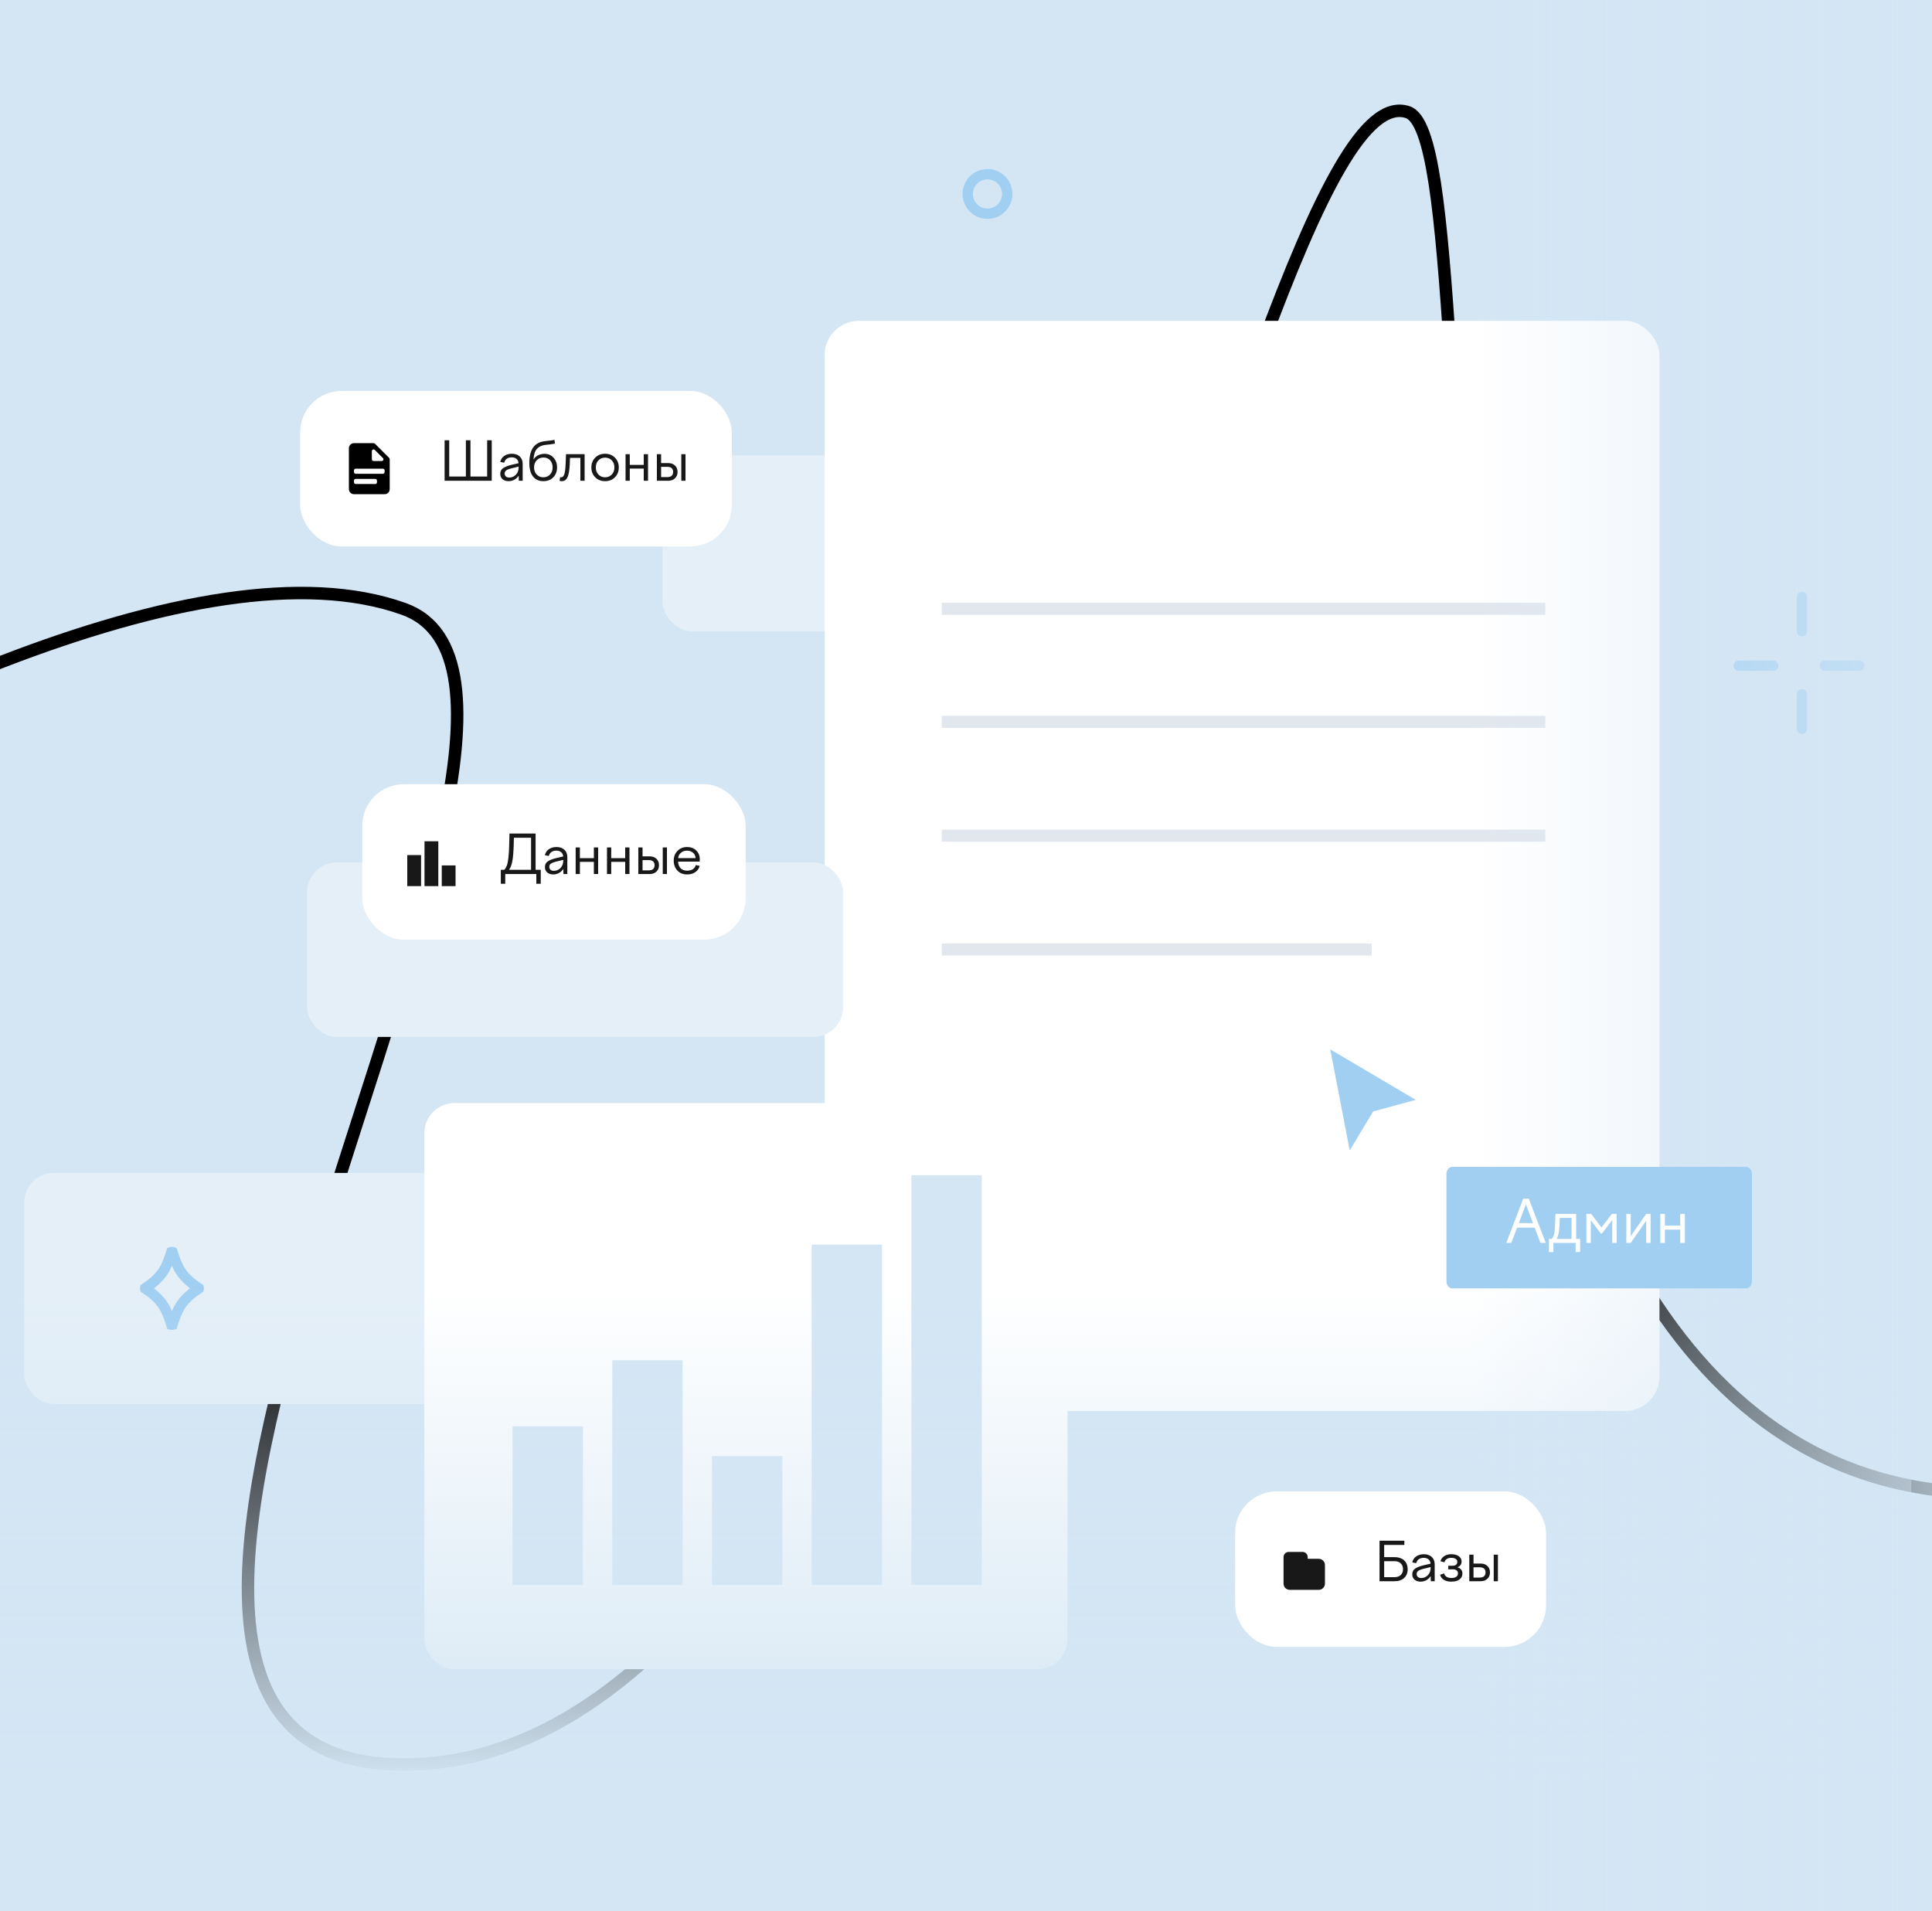 <?xml version="1.0" encoding="UTF-8"?> <svg xmlns="http://www.w3.org/2000/svg" width="560" height="554" viewBox="0 0 560 554" fill="none"> <g clip-path="url(#clip0_585_7100)"> <rect width="560" height="554" fill="#D4E6F4"></rect> <rect x="192" y="132" width="180" height="51" rx="8.598" fill="#E4EFF8"></rect> <g filter="url(#filter0_d_585_7100)"> <rect x="87" y="108" width="125.13" height="45.087" rx="12.043" fill="white"></rect> <path d="M107.783 127.824C107.783 128.1 108.007 128.324 108.283 128.324H110.645C111.09 128.324 111.313 127.786 110.998 127.471L108.637 125.109C108.322 124.794 107.783 125.017 107.783 125.463V127.824ZM102.605 123.146H108.316C108.449 123.146 108.576 123.199 108.669 123.293L112.815 127.438C112.909 127.532 112.961 127.659 112.961 127.792V136.461C112.961 136.854 112.805 137.23 112.528 137.507C112.251 137.785 111.874 137.941 111.482 137.941H102.605C101.784 137.941 101.126 137.275 101.126 136.461V124.626C101.126 123.805 101.784 123.146 102.605 123.146ZM108.763 134.982C109.039 134.982 109.263 134.758 109.263 134.482V134.002C109.263 133.726 109.039 133.502 108.763 133.502H103.105C102.829 133.502 102.605 133.726 102.605 134.002V134.482C102.605 134.758 102.829 134.982 103.105 134.982H108.763ZM110.982 132.023C111.258 132.023 111.482 131.799 111.482 131.523V131.044C111.482 130.767 111.258 130.544 110.982 130.544H103.105C102.829 130.544 102.605 130.767 102.605 131.044V131.523C102.605 131.799 102.829 132.023 103.105 132.023H110.982Z" fill="black"></path> <path d="M142.537 134.043H128.868V122.301H130.206V132.82H135.037V122.301H136.368V132.82H141.207V122.301H142.537V134.043ZM151.504 134.043H150.381L150.342 132.553C150.021 133.057 149.603 133.452 149.089 133.738C148.579 134.023 148.029 134.166 147.437 134.166C146.709 134.166 146.12 133.975 145.671 133.592C145.228 133.21 145.006 132.693 145.006 132.041C145.006 131.302 145.289 130.743 145.855 130.366C146.4 130.01 147.142 129.711 148.079 129.472L150.312 128.952C150.261 128.402 150.057 127.984 149.7 127.698C149.349 127.408 148.89 127.263 148.324 127.263C147.748 127.263 147.272 127.395 146.895 127.66C146.523 127.925 146.27 128.31 146.138 128.814L145.006 128.593C145.154 127.864 145.531 127.285 146.138 126.857C146.744 126.429 147.488 126.215 148.37 126.215C149.333 126.215 150.095 126.48 150.656 127.01C151.222 127.535 151.504 128.251 151.504 129.158V134.043ZM146.275 131.933C146.275 132.29 146.393 132.578 146.627 132.797C146.867 133.011 147.193 133.118 147.606 133.118C148.339 133.118 148.976 132.848 149.517 132.308C150.057 131.768 150.327 131.037 150.327 130.114V129.938L148.079 130.489C147.468 130.647 147.014 130.835 146.719 131.054C146.423 131.273 146.275 131.567 146.275 131.933ZM157.49 134.166C156.221 134.166 155.227 133.717 154.509 132.82C153.79 131.923 153.431 130.624 153.431 128.921C153.431 126.939 153.805 125.42 154.555 124.365C155.304 123.31 156.502 122.701 158.148 122.538L159.386 122.393C159.835 122.357 160.278 122.286 160.716 122.179L160.854 123.241C160.548 123.338 160.059 123.427 159.386 123.509L158.102 123.647C157.077 123.754 156.262 124.126 155.655 124.763C155.054 125.41 154.715 126.457 154.639 127.905C155.036 127.252 155.538 126.809 156.145 126.575C156.721 126.345 157.284 126.23 157.834 126.23C158.884 126.23 159.751 126.6 160.433 127.339C161.122 128.073 161.466 129.018 161.466 130.175C161.466 131.347 161.099 132.306 160.365 133.05C159.631 133.794 158.673 134.166 157.49 134.166ZM157.536 127.308C156.741 127.308 156.084 127.576 155.564 128.111C155.054 128.651 154.799 129.339 154.799 130.175C154.799 131.026 155.054 131.714 155.564 132.239C156.068 132.774 156.71 133.042 157.49 133.042C158.265 133.042 158.912 132.774 159.432 132.239C159.931 131.709 160.181 131.021 160.181 130.175C160.181 129.329 159.939 128.641 159.455 128.111C158.976 127.576 158.336 127.308 157.536 127.308ZM162.192 134.059L162.352 133.011C162.454 133.032 162.554 133.042 162.65 133.042C162.829 133.042 162.982 132.996 163.109 132.904C163.237 132.808 163.361 132.629 163.484 132.369C163.611 132.104 163.713 131.697 163.79 131.146C163.866 130.596 163.919 129.903 163.95 129.067L164.057 126.338H169.454V134.043H168.224V127.408H165.211L165.15 129.189C165.115 129.994 165.051 130.69 164.959 131.276C164.867 131.862 164.755 132.341 164.623 132.713C164.49 133.08 164.327 133.373 164.134 133.592C163.94 133.812 163.736 133.962 163.522 134.043C163.313 134.125 163.068 134.166 162.788 134.166C162.584 134.166 162.385 134.13 162.192 134.059ZM172.535 127.339C173.284 126.59 174.235 126.215 175.387 126.215C176.538 126.215 177.489 126.59 178.238 127.339C178.987 128.088 179.362 129.034 179.362 130.175C179.362 131.332 178.987 132.288 178.238 133.042C177.489 133.791 176.538 134.166 175.387 134.166C174.235 134.166 173.284 133.791 172.535 133.042C171.786 132.288 171.411 131.332 171.411 130.175C171.411 129.034 171.786 128.088 172.535 127.339ZM175.387 127.339C174.612 127.339 173.97 127.601 173.46 128.126C172.951 128.651 172.696 129.334 172.696 130.175C172.696 131.026 172.951 131.714 173.46 132.239C173.965 132.774 174.607 133.042 175.387 133.042C176.161 133.042 176.809 132.774 177.328 132.239C177.833 131.704 178.085 131.016 178.085 130.175C178.085 129.344 177.833 128.662 177.328 128.126C176.804 127.601 176.156 127.339 175.387 127.339ZM182.542 134.043H181.319V126.338H182.542V129.441H186.594V126.338H187.832V134.043H186.594V130.519H182.542V134.043ZM198.696 134.043H197.48V126.338H198.696V134.043ZM193.688 134.043H190.401V126.338H191.624V128.921H193.688C194.504 128.921 195.159 129.156 195.653 129.625C196.147 130.094 196.395 130.715 196.395 131.49C196.395 132.255 196.145 132.871 195.645 133.34C195.151 133.809 194.499 134.043 193.688 134.043ZM193.467 130.007H191.624V132.981H193.467C193.997 132.981 194.402 132.853 194.682 132.599C194.968 132.339 195.11 131.969 195.11 131.49C195.11 131.011 194.968 130.644 194.682 130.389C194.402 130.134 193.997 130.007 193.467 130.007Z" fill="#181818"></path> </g> <path d="M-318 388.334C-315.406 386.108 1.079 135.169 117 176.5C187.649 201.69 -13.453 511.5 117 511.5C285.719 511.5 359.231 16.538 408 32.5C436.9 41.959 389.024 448.761 588.211 432.377C715.207 421.931 950 102.094 950 102.094" stroke="black" stroke-width="3.613" stroke-linejoin="round"></path> <g filter="url(#filter1_d_585_7100)"> <rect x="239" y="91" width="242" height="316" rx="10" fill="white"></rect> </g> <line x1="272.972" y1="176.486" x2="447.908" y2="176.486" stroke="#E2E7EE" stroke-width="3.496"></line> <line x1="272.972" y1="209.252" x2="447.908" y2="209.252" stroke="#E2E7EE" stroke-width="3.496"></line> <line x1="272.972" y1="242.252" x2="447.908" y2="242.252" stroke="#E2E7EE" stroke-width="3.496"></line> <line x1="272.972" y1="275.252" x2="397.584" y2="275.252" stroke="#E2E7EE" stroke-width="3.496"></line> <rect x="89" y="250" width="155.361" height="50.583" rx="8.598" fill="#E4EFF8"></rect> <g filter="url(#filter2_d_585_7100)"> <rect x="105" y="222" width="111.13" height="45.087" rx="12.043" fill="white"></rect> <path d="M122.047 242.547H118.047V251.547H122.047V242.547Z" fill="#181818"></path> <path d="M127.047 238.547H123.047V251.547H127.047V238.547Z" fill="#181818"></path> <path d="M132.045 245.547H128.045V251.547H132.045V245.547Z" fill="#181818"></path> <path d="M146.448 250.864H145.163V246.82H146.18C146.501 246.453 146.753 246.015 146.937 245.505C147.12 244.991 147.268 244.229 147.38 243.22C147.492 242.21 147.569 240.855 147.61 239.153L147.671 236.301H155.247V246.82H156.738V250.864H155.453V248.043H146.448V250.864ZM148.955 237.524L148.909 239.466C148.848 241.54 148.718 243.125 148.519 244.221C148.326 245.312 148.002 246.178 147.549 246.82H153.932V237.524H148.955ZM164.444 248.043H163.32L163.282 246.553C162.96 247.057 162.543 247.452 162.028 247.738C161.518 248.023 160.968 248.166 160.376 248.166C159.648 248.166 159.059 247.975 158.611 247.592C158.167 247.21 157.945 246.693 157.945 246.041C157.945 245.302 158.228 244.743 158.794 244.366C159.339 244.01 160.081 243.711 161.019 243.472L163.251 242.952C163.2 242.402 162.996 241.984 162.639 241.698C162.288 241.408 161.829 241.263 161.263 241.263C160.687 241.263 160.211 241.395 159.834 241.66C159.462 241.925 159.209 242.31 159.077 242.814L157.945 242.593C158.093 241.864 158.47 241.285 159.077 240.857C159.683 240.429 160.427 240.215 161.309 240.215C162.272 240.215 163.034 240.48 163.595 241.01C164.161 241.535 164.444 242.251 164.444 243.158V248.043ZM159.214 245.933C159.214 246.29 159.332 246.578 159.566 246.797C159.806 247.011 160.132 247.118 160.545 247.118C161.279 247.118 161.916 246.848 162.456 246.308C162.996 245.768 163.266 245.037 163.266 244.114V243.938L161.019 244.489C160.407 244.647 159.953 244.835 159.658 245.054C159.362 245.273 159.214 245.567 159.214 245.933ZM168.082 248.043H166.859V240.338H168.082V243.441H172.134V240.338H173.373V248.043H172.134V244.519H168.082V248.043ZM177.164 248.043H175.941V240.338H177.164V243.441H181.216V240.338H182.455V248.043H181.216V244.519H177.164V248.043ZM193.318 248.043H192.102V240.338H193.318V248.043ZM188.311 248.043H185.023V240.338H186.246V242.921H188.311C189.126 242.921 189.781 243.156 190.275 243.625C190.77 244.094 191.017 244.715 191.017 245.49C191.017 246.255 190.767 246.871 190.268 247.34C189.773 247.809 189.121 248.043 188.311 248.043ZM188.089 244.007H186.246V246.981H188.089C188.619 246.981 189.024 246.853 189.304 246.599C189.59 246.339 189.732 245.969 189.732 245.49C189.732 245.011 189.59 244.644 189.304 244.389C189.024 244.134 188.619 244.007 188.089 244.007ZM195.283 244.145C195.283 243.008 195.647 242.07 196.376 241.331C197.105 240.587 198.025 240.215 199.136 240.215C200.236 240.215 201.128 240.549 201.811 241.217C202.499 241.889 202.843 242.756 202.843 243.816C202.843 243.821 202.828 244.03 202.797 244.443H196.536C196.603 245.304 196.865 245.959 197.324 246.407C197.788 246.851 198.402 247.073 199.166 247.073C199.844 247.073 200.397 246.93 200.825 246.644C201.253 246.354 201.536 245.954 201.674 245.444L202.797 245.666C202.634 246.42 202.221 247.027 201.559 247.485C200.896 247.939 200.099 248.166 199.166 248.166C197.994 248.166 197.054 247.791 196.345 247.042C195.637 246.288 195.283 245.322 195.283 244.145ZM200.871 241.866C200.407 241.464 199.829 241.263 199.136 241.263C198.442 241.263 197.856 241.466 197.377 241.874C196.898 242.277 196.628 242.794 196.567 243.426H201.628C201.587 242.789 201.335 242.269 200.871 241.866Z" fill="#181818"></path> </g> <rect x="7" y="340" width="201" height="67" rx="8.598" fill="#E4EFF8"></rect> <path d="M49.987 362.945C49.993 362.947 49.998 362.948 50.003 362.95C50.584 364.838 51.333 366.86 52.244 368.327C53.657 370.604 55.959 372.36 57.616 373.434C57.618 373.443 57.619 373.453 57.619 373.463C57.619 373.474 57.618 373.483 57.616 373.492C55.959 374.566 53.657 376.322 52.244 378.599C51.333 380.066 50.584 382.088 50.003 383.977C49.998 383.978 49.993 383.979 49.987 383.981C49.945 383.991 49.894 383.998 49.839 383.998C49.784 383.998 49.733 383.991 49.692 383.981C49.686 383.979 49.68 383.978 49.675 383.977C49.095 382.088 48.345 380.066 47.435 378.599C46.021 376.322 43.719 374.566 42.062 373.492C42.06 373.483 42.06 373.474 42.06 373.463C42.06 373.453 42.06 373.443 42.062 373.434C43.719 372.36 46.021 370.604 47.435 368.327C48.345 366.86 49.095 364.838 49.675 362.95C49.68 362.948 49.686 362.947 49.692 362.945C49.733 362.935 49.784 362.928 49.839 362.928C49.894 362.928 49.945 362.935 49.987 362.945Z" stroke="#A1CFF2" stroke-width="3"></path> <g filter="url(#filter3_d_585_7100)"> <rect x="123" y="318" width="186.424" height="164.106" rx="8.732" fill="white"></rect> </g> <rect x="148.558" y="413.462" width="20.402" height="45.975" fill="#D4E6F4"></rect> <rect x="177.46" y="394.306" width="20.402" height="65.132" fill="#D4E6F4"></rect> <rect x="206.363" y="422.082" width="20.402" height="37.355" fill="#D4E6F4"></rect> <rect x="235.266" y="360.782" width="20.402" height="98.656" fill="#D4E6F4"></rect> <rect x="264.167" y="340.668" width="20.402" height="118.77" fill="#D4E6F4"></rect> <rect y="373" width="554" height="181" fill="url(#paint0_linear_585_7100)"></rect> <circle cx="286.226" cy="56.226" r="5.726" stroke="#A1CFF2" stroke-width="3"></circle> <path d="M504 192.958H513.979" stroke="#A1CFF2" stroke-width="3" stroke-linecap="round"></path> <path d="M528.947 192.958H538.926" stroke="#A1CFF2" stroke-width="3" stroke-linecap="round"></path> <path d="M522.294 173L522.294 182.979" stroke="#A1CFF2" stroke-width="3" stroke-linecap="round"></path> <path d="M522.294 201.273L522.294 211.252" stroke="#A1CFF2" stroke-width="3" stroke-linecap="round"></path> <rect x="427" y="573" width="583" height="217" transform="rotate(-90 427 573)" fill="url(#paint1_linear_585_7100)"></rect> <g filter="url(#filter4_d_585_7100)"> <path d="M391 333.5L385 302.5L411 318L398.5 321.846L391 333.5Z" fill="#A1CFF2"></path> <path d="M386.845 303.354L384.874 302.192L385.307 304.436L390.466 331.218L390.976 333.863L392.364 331.553L398.343 321.607L409.294 318.626L411.649 317.985L409.547 316.745L386.845 303.354Z" stroke="white" stroke-width="1.006" stroke-linecap="square"></path> </g> <g filter="url(#filter5_d_585_7100)"> <path d="M506.132 337.251H420.934C420.012 337.251 419.264 338.178 419.264 339.322V370.394C419.264 371.538 420.012 372.465 420.934 372.465H506.132C507.055 372.465 507.803 371.538 507.803 370.394V339.322C507.803 338.178 507.055 337.251 506.132 337.251Z" fill="#A1CFF2"></path> <path d="M438.063 359.287H436.61L441.513 346.459H443.124L448.052 359.287H446.507L444.836 354.861H439.734L438.063 359.287ZM442.289 348.121L440.235 353.541H444.335L442.289 348.121ZM450.265 361.935H448.962V358.126H449.756C450.078 357.804 450.312 357.344 450.457 356.748C450.607 356.147 450.702 355.159 450.741 353.784L450.866 350.869H456.854V358.126H457.999V361.935H456.696V359.287H450.265V361.935ZM452.111 352.038L452.044 353.725C451.977 355.897 451.682 357.364 451.159 358.126H455.518V352.038H452.111ZM461.105 359.287H459.819V350.869H461.206L464.196 354.803L467.21 350.869H468.597V359.287H467.311V352.648L464.321 356.565H464.012L461.105 352.723V359.287ZM472.681 359.287H471.395V350.869H472.681V357.316L477.157 350.869H478.443V359.287H477.157V352.84L472.681 359.287ZM482.586 359.287H481.25V350.869H482.586V354.26H487.012V350.869H488.365V359.287H487.012V355.437H482.586V359.287Z" fill="white"></path> </g> <g filter="url(#filter6_d_585_7100)"> <rect x="358" y="427" width="90.13" height="45.087" rx="12.043" fill="white"></rect> <path fill-rule="evenodd" clip-rule="evenodd" d="M372.043 446.043C372.043 445.215 372.715 444.543 373.543 444.543H377.543C378.371 444.543 379.043 445.215 379.043 446.043V446.543H382.243C383.236 446.543 384.043 447.35 384.043 448.343V453.743C384.043 454.736 383.236 455.543 382.243 455.543H373.843C372.85 455.543 372.043 454.736 372.043 453.743V446.043Z" fill="#181818"></path> <path d="M404.195 453.043H399.868V441.301H407.062V442.524H401.206V446.064H404.195C404.832 446.064 405.398 446.156 405.892 446.339C406.392 446.517 406.794 446.767 407.1 447.088C407.406 447.409 407.635 447.779 407.788 448.197C407.946 448.609 408.025 449.061 408.025 449.55C408.025 450.625 407.684 451.476 407.001 452.103C406.318 452.73 405.383 453.043 404.195 453.043ZM404.226 447.233H401.206V451.866H404.226C404.98 451.866 405.574 451.66 406.007 451.247C406.445 450.834 406.664 450.268 406.664 449.55C406.664 448.841 406.443 448.278 405.999 447.86C405.561 447.442 404.97 447.233 404.226 447.233ZM415.853 453.043H414.73L414.691 451.553C414.37 452.057 413.952 452.452 413.438 452.738C412.928 453.023 412.378 453.166 411.786 453.166C411.058 453.166 410.469 452.975 410.02 452.592C409.577 452.21 409.355 451.693 409.355 451.041C409.355 450.302 409.638 449.743 410.204 449.366C410.749 449.01 411.491 448.711 412.429 448.472L414.661 447.952C414.61 447.402 414.406 446.984 414.049 446.698C413.698 446.408 413.239 446.263 412.673 446.263C412.097 446.263 411.621 446.395 411.244 446.66C410.872 446.925 410.619 447.31 410.487 447.814L409.355 447.593C409.503 446.864 409.88 446.285 410.487 445.857C411.093 445.429 411.837 445.215 412.719 445.215C413.682 445.215 414.444 445.48 415.005 446.01C415.571 446.535 415.853 447.251 415.853 448.158V453.043ZM410.624 450.933C410.624 451.29 410.742 451.578 410.976 451.797C411.216 452.011 411.542 452.118 411.955 452.118C412.688 452.118 413.326 451.848 413.866 451.308C414.406 450.768 414.676 450.037 414.676 449.114V448.938L412.429 449.489C411.817 449.647 411.363 449.835 411.068 450.054C410.772 450.273 410.624 450.567 410.624 450.933ZM420.677 453.166C419.841 453.166 419.141 453.003 418.575 452.677C418.014 452.345 417.624 451.846 417.405 451.178L418.567 450.773C418.695 451.227 418.947 451.563 419.324 451.782C419.706 451.996 420.163 452.103 420.693 452.103C421.274 452.103 421.737 451.991 422.084 451.767C422.43 451.537 422.604 451.201 422.604 450.758C422.604 450.391 422.469 450.105 422.199 449.901C421.934 449.698 421.6 449.596 421.197 449.596H419.79V448.548H421.105C421.488 448.548 421.798 448.451 422.038 448.258C422.283 448.059 422.405 447.781 422.405 447.425C422.405 447.068 422.255 446.785 421.954 446.576C421.653 446.367 421.228 446.263 420.677 446.263C420.137 446.263 419.694 446.375 419.347 446.599C419.001 446.823 418.776 447.144 418.674 447.562L417.52 447.233C417.709 446.607 418.078 446.115 418.628 445.758C419.179 445.396 419.867 445.215 420.693 445.215C421.6 445.215 422.318 445.409 422.848 445.796C423.384 446.184 423.651 446.693 423.651 447.325C423.651 447.712 423.544 448.057 423.33 448.357C423.116 448.658 422.813 448.875 422.42 449.007C422.889 449.129 423.251 449.343 423.506 449.649C423.761 449.955 423.888 450.345 423.888 450.819C423.888 451.334 423.74 451.772 423.445 452.134C423.149 452.49 422.764 452.753 422.29 452.921C421.816 453.084 421.279 453.166 420.677 453.166ZM434.178 453.043H432.962V445.338H434.178V453.043ZM429.171 453.043H425.883V445.338H427.107V447.921H429.171C429.986 447.921 430.641 448.156 431.135 448.625C431.63 449.094 431.877 449.715 431.877 450.49C431.877 451.255 431.627 451.871 431.128 452.34C430.633 452.809 429.981 453.043 429.171 453.043ZM428.949 449.007H427.107V451.981H428.949C429.479 451.981 429.884 451.853 430.164 451.599C430.45 451.339 430.593 450.969 430.593 450.49C430.593 450.011 430.45 449.644 430.164 449.389C429.884 449.134 429.479 449.007 428.949 449.007Z" fill="#181818"></path> </g> </g> <defs> <filter id="filter0_d_585_7100" x="72.381" y="98.697" width="154.369" height="74.325" filterUnits="userSpaceOnUse" color-interpolation-filters="sRGB"> <feFlood flood-opacity="0" result="BackgroundImageFix"></feFlood> <feColorMatrix in="SourceAlpha" type="matrix" values="0 0 0 0 0 0 0 0 0 0 0 0 0 0 0 0 0 0 127 0" result="hardAlpha"></feColorMatrix> <feOffset dy="5.316"></feOffset> <feGaussianBlur stdDeviation="7.31"></feGaussianBlur> <feComposite in2="hardAlpha" operator="out"></feComposite> <feColorMatrix type="matrix" values="0 0 0 0 0 0 0 0 0 0 0 0 0 0 0 0 0 0 0.05 0"></feColorMatrix> <feBlend mode="normal" in2="BackgroundImageFix" result="effect1_dropShadow_585_7100"></feBlend> <feBlend mode="normal" in="SourceGraphic" in2="effect1_dropShadow_585_7100" result="shape"></feBlend> </filter> <filter id="filter1_d_585_7100" x="224" y="78" width="272" height="346" filterUnits="userSpaceOnUse" color-interpolation-filters="sRGB"> <feFlood flood-opacity="0" result="BackgroundImageFix"></feFlood> <feColorMatrix in="SourceAlpha" type="matrix" values="0 0 0 0 0 0 0 0 0 0 0 0 0 0 0 0 0 0 127 0" result="hardAlpha"></feColorMatrix> <feOffset dy="2"></feOffset> <feGaussianBlur stdDeviation="7.5"></feGaussianBlur> <feComposite in2="hardAlpha" operator="out"></feComposite> <feColorMatrix type="matrix" values="0 0 0 0 0 0 0 0 0 0 0 0 0 0 0 0 0 0 0.1 0"></feColorMatrix> <feBlend mode="normal" in2="BackgroundImageFix" result="effect1_dropShadow_585_7100"></feBlend> <feBlend mode="normal" in="SourceGraphic" in2="effect1_dropShadow_585_7100" result="shape"></feBlend> </filter> <filter id="filter2_d_585_7100" x="90.381" y="212.697" width="140.369" height="74.325" filterUnits="userSpaceOnUse" color-interpolation-filters="sRGB"> <feFlood flood-opacity="0" result="BackgroundImageFix"></feFlood> <feColorMatrix in="SourceAlpha" type="matrix" values="0 0 0 0 0 0 0 0 0 0 0 0 0 0 0 0 0 0 127 0" result="hardAlpha"></feColorMatrix> <feOffset dy="5.316"></feOffset> <feGaussianBlur stdDeviation="7.31"></feGaussianBlur> <feComposite in2="hardAlpha" operator="out"></feComposite> <feColorMatrix type="matrix" values="0 0 0 0 0 0 0 0 0 0 0 0 0 0 0 0 0 0 0.05 0"></feColorMatrix> <feBlend mode="normal" in2="BackgroundImageFix" result="effect1_dropShadow_585_7100"></feBlend> <feBlend mode="normal" in="SourceGraphic" in2="effect1_dropShadow_585_7100" result="shape"></feBlend> </filter> <filter id="filter3_d_585_7100" x="109.901" y="306.648" width="212.621" height="190.303" filterUnits="userSpaceOnUse" color-interpolation-filters="sRGB"> <feFlood flood-opacity="0" result="BackgroundImageFix"></feFlood> <feColorMatrix in="SourceAlpha" type="matrix" values="0 0 0 0 0 0 0 0 0 0 0 0 0 0 0 0 0 0 127 0" result="hardAlpha"></feColorMatrix> <feOffset dy="1.746"></feOffset> <feGaussianBlur stdDeviation="6.549"></feGaussianBlur> <feComposite in2="hardAlpha" operator="out"></feComposite> <feColorMatrix type="matrix" values="0 0 0 0 0 0 0 0 0 0 0 0 0 0 0 0 0 0 0.1 0"></feColorMatrix> <feBlend mode="normal" in2="BackgroundImageFix" result="effect1_dropShadow_585_7100"></feBlend> <feBlend mode="normal" in="SourceGraphic" in2="effect1_dropShadow_585_7100" result="shape"></feBlend> </filter> <filter id="filter4_d_585_7100" x="381.151" y="299.18" width="34.798" height="40.093" filterUnits="userSpaceOnUse" color-interpolation-filters="sRGB"> <feFlood flood-opacity="0" result="BackgroundImageFix"></feFlood> <feColorMatrix in="SourceAlpha" type="matrix" values="0 0 0 0 0 0 0 0 0 0 0 0 0 0 0 0 0 0 127 0" result="hardAlpha"></feColorMatrix> <feOffset dy="1.006"></feOffset> <feGaussianBlur stdDeviation="1.509"></feGaussianBlur> <feColorMatrix type="matrix" values="0 0 0 0 0 0 0 0 0 0 0 0 0 0 0 0 0 0 0.35 0"></feColorMatrix> <feBlend mode="normal" in2="BackgroundImageFix" result="effect1_dropShadow_585_7100"></feBlend> <feBlend mode="normal" in="SourceGraphic" in2="effect1_dropShadow_585_7100" result="shape"></feBlend> </filter> <filter id="filter5_d_585_7100" x="415.239" y="334.233" width="96.588" height="43.263" filterUnits="userSpaceOnUse" color-interpolation-filters="sRGB"> <feFlood flood-opacity="0" result="BackgroundImageFix"></feFlood> <feColorMatrix in="SourceAlpha" type="matrix" values="0 0 0 0 0 0 0 0 0 0 0 0 0 0 0 0 0 0 127 0" result="hardAlpha"></feColorMatrix> <feOffset dy="1.006"></feOffset> <feGaussianBlur stdDeviation="2.012"></feGaussianBlur> <feColorMatrix type="matrix" values="0 0 0 0 0 0 0 0 0 0 0 0 0 0 0 0 0 0 0.16 0"></feColorMatrix> <feBlend mode="normal" in2="BackgroundImageFix" result="effect1_dropShadow_585_7100"></feBlend> <feBlend mode="normal" in="SourceGraphic" in2="effect1_dropShadow_585_7100" result="shape"></feBlend> </filter> <filter id="filter6_d_585_7100" x="343.381" y="417.697" width="119.369" height="74.325" filterUnits="userSpaceOnUse" color-interpolation-filters="sRGB"> <feFlood flood-opacity="0" result="BackgroundImageFix"></feFlood> <feColorMatrix in="SourceAlpha" type="matrix" values="0 0 0 0 0 0 0 0 0 0 0 0 0 0 0 0 0 0 127 0" result="hardAlpha"></feColorMatrix> <feOffset dy="5.316"></feOffset> <feGaussianBlur stdDeviation="7.31"></feGaussianBlur> <feComposite in2="hardAlpha" operator="out"></feComposite> <feColorMatrix type="matrix" values="0 0 0 0 0 0 0 0 0 0 0 0 0 0 0 0 0 0 0.05 0"></feColorMatrix> <feBlend mode="normal" in2="BackgroundImageFix" result="effect1_dropShadow_585_7100"></feBlend> <feBlend mode="normal" in="SourceGraphic" in2="effect1_dropShadow_585_7100" result="shape"></feBlend> </filter> <linearGradient id="paint0_linear_585_7100" x1="277" y1="373" x2="277" y2="554" gradientUnits="userSpaceOnUse"> <stop stop-color="#D4E6F4" stop-opacity="0"></stop> <stop offset="0.797" stop-color="#D4E6F4"></stop> <stop offset="1" stop-color="#D4E6F4"></stop> </linearGradient> <linearGradient id="paint1_linear_585_7100" x1="718.5" y1="573" x2="718.5" y2="790" gradientUnits="userSpaceOnUse"> <stop stop-color="#D4E6F4" stop-opacity="0"></stop> <stop offset="0.797" stop-color="#D4E6F4"></stop> <stop offset="1" stop-color="#D4E6F4"></stop> </linearGradient> <clipPath id="clip0_585_7100"> <rect width="560" height="554" fill="white"></rect> </clipPath> </defs> </svg> 
